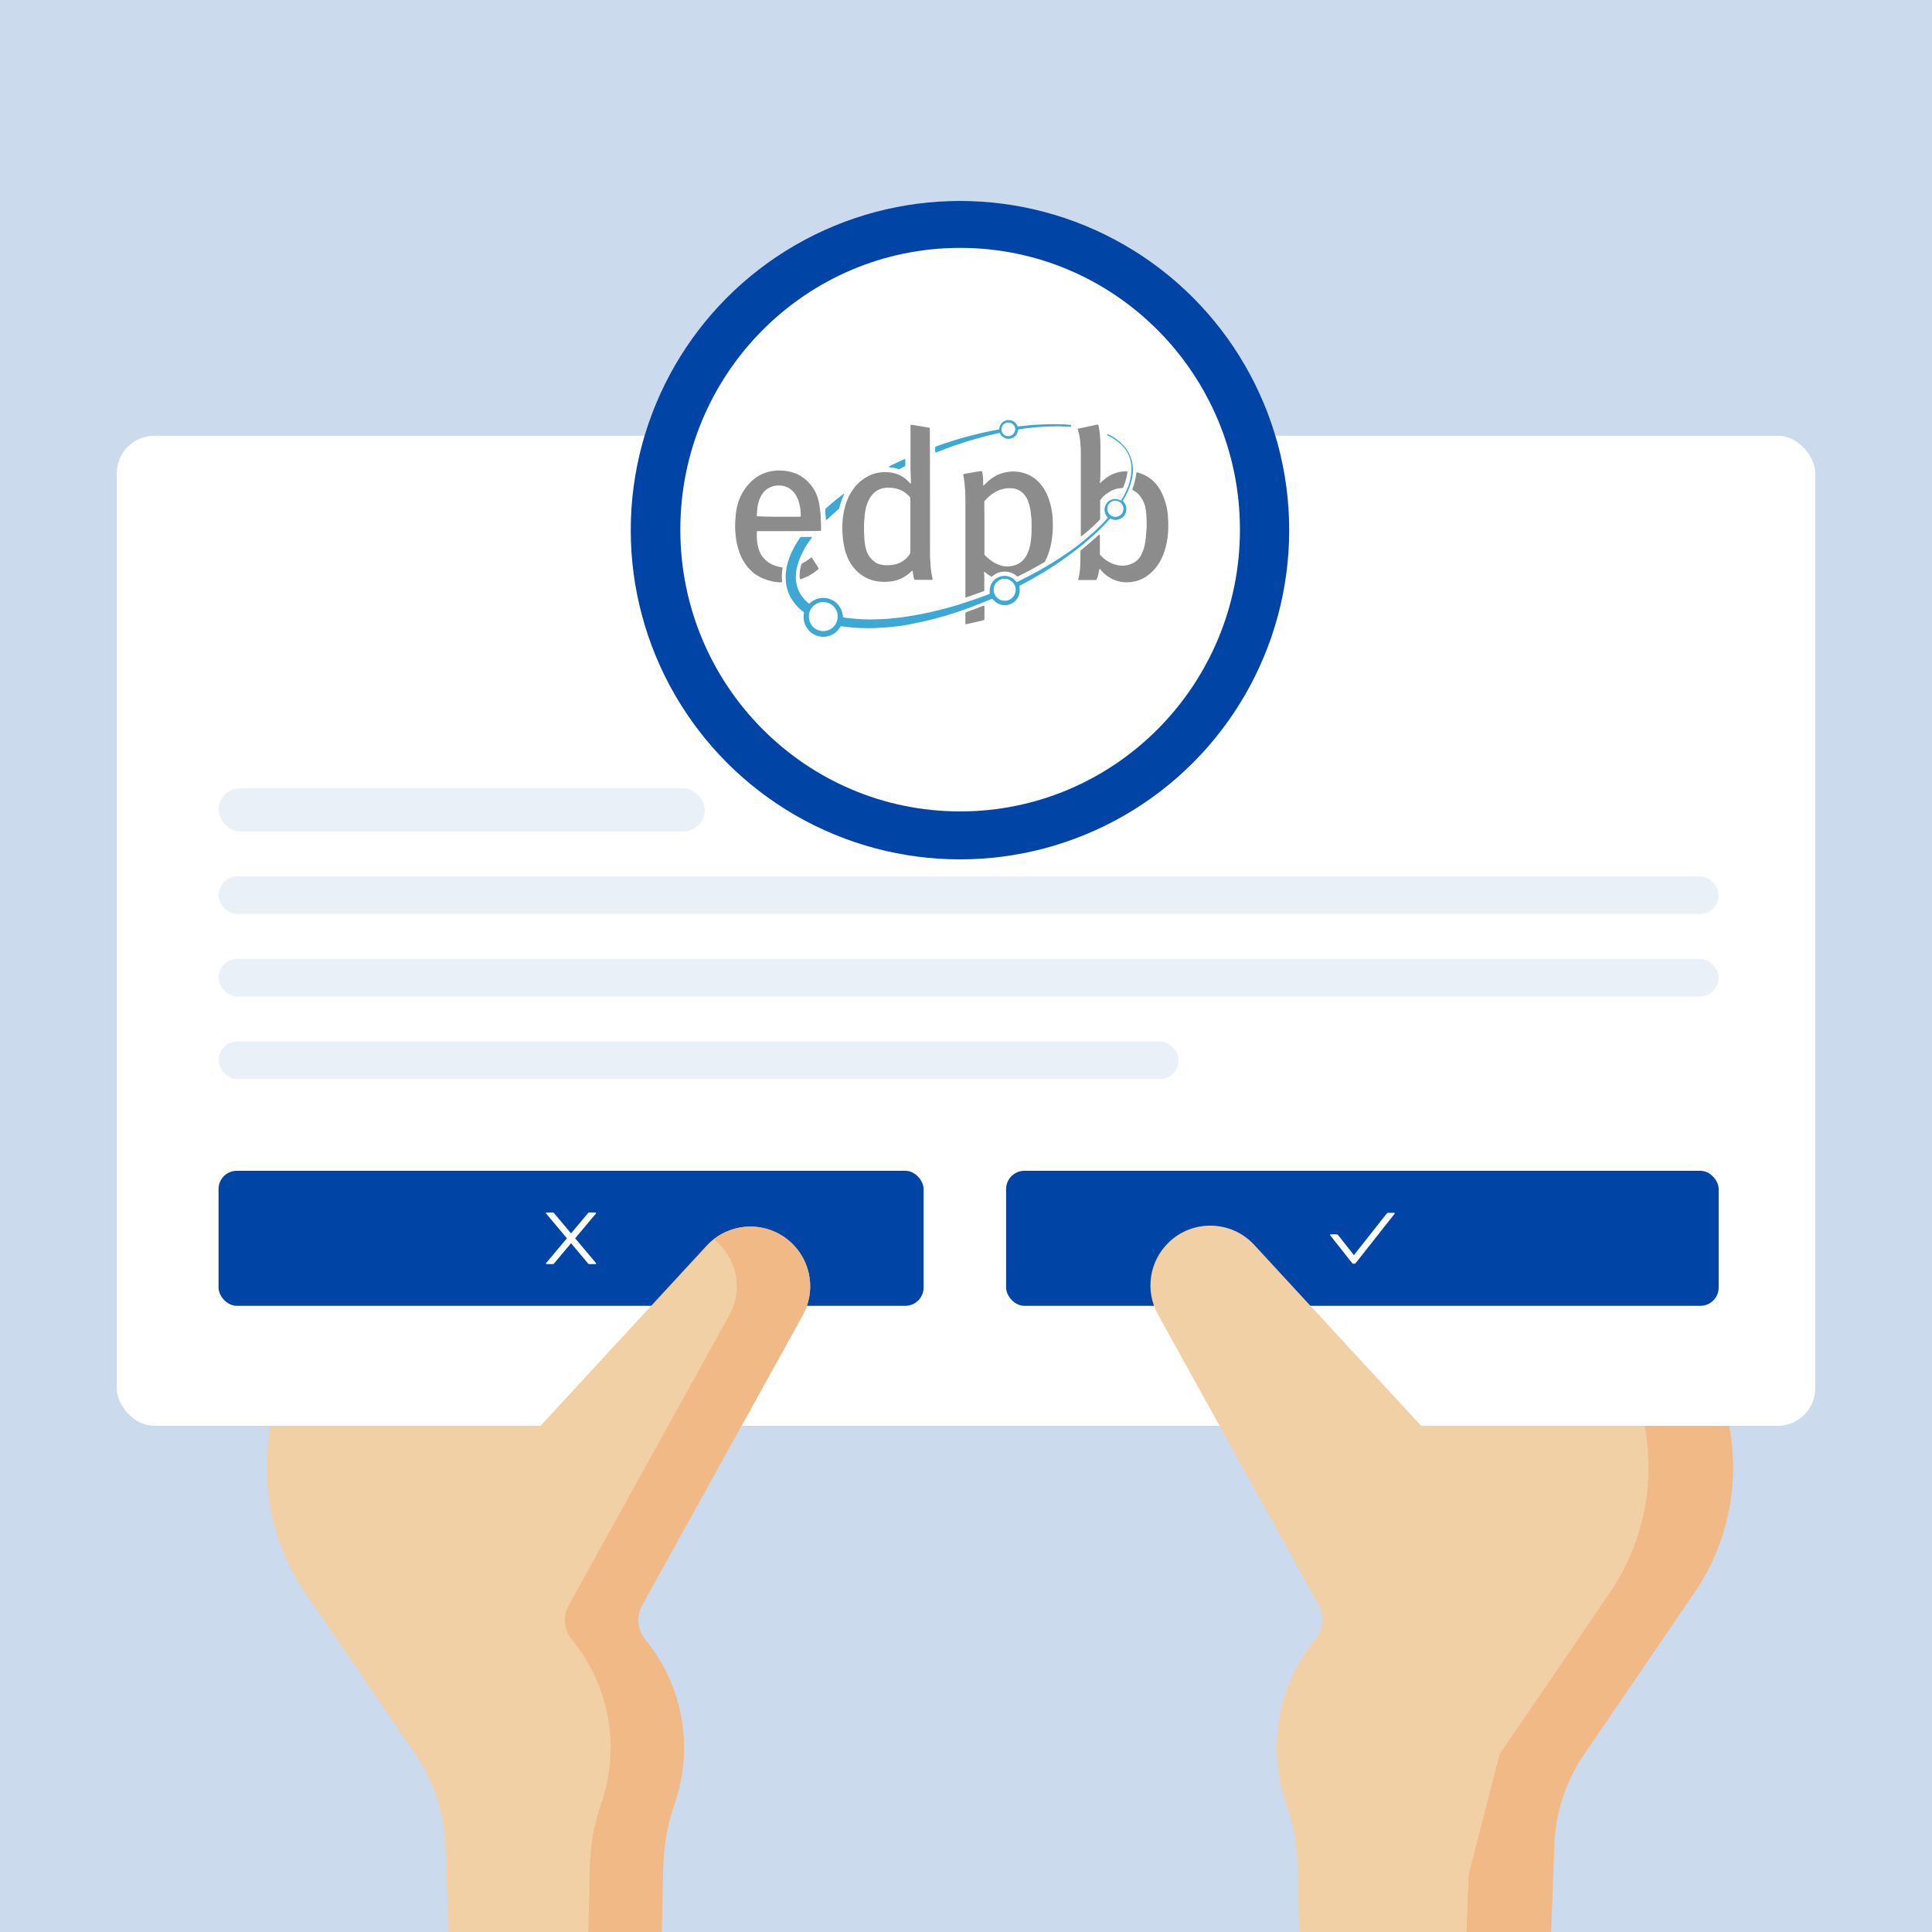 <svg width="500" height="500" viewBox="0 0 500 500" fill="none" xmlns="http://www.w3.org/2000/svg">
<rect x="0" y="0" width="500" height="500" fill="#333333" stroke="none"/>
<g clip-path="url(#clip0_1433_5867)">
<path d="M550 -50H-50V550H550V-50Z" fill="white"/>
<path d="M550 -50H-50V550H550V-50Z" fill="white"/>
<path d="M550 -50H-50V550H550V-50Z" fill="#CCDAED"/>
<path d="M116.885 520.733L115.269 477.457C114.957 469.11 112.295 461.02 107.59 454.117L79.046 412.298C66.048 393.25 65.717 368.275 78.212 348.896L126.629 274L159.547 383.21L146.638 520.968L120.553 523.895C118.644 524.108 116.955 522.654 116.885 520.733Z" fill="#F1D0A5"/>
<path d="M400.648 520.729L402.266 477.401C402.579 469.043 405.244 460.944 409.955 454.033L438.534 412.163C451.547 393.092 451.878 368.087 439.368 348.684L391.323 274L357.935 383.04L370.86 520.965L396.976 523.895C398.887 524.108 400.578 522.653 400.648 520.729Z" fill="#F1D0A5"/>
<path d="M439.368 348.684L391.323 274L386.236 300.215L417.478 348.684C429.988 368.087 429.66 393.092 416.643 412.163L388.071 454.033C383.354 460.944 380.688 469.043 380.379 477.401L378.717 521.844L396.976 523.895C398.887 524.108 400.578 522.653 400.652 520.729L402.266 477.401C402.578 469.043 405.244 460.944 409.961 454.036L438.537 412.163C451.547 393.092 451.878 368.087 439.368 348.684Z" fill="#F1B986"/>
<rect x="30.227" y="112.767" width="439.546" height="256.233" rx="9.706" fill="white"/>
<circle cx="248.442" cy="137.203" r="85.203" fill="white"/>
<circle cx="248.442" cy="137.203" r="85.203" fill="#0045A5"/>
<ellipse cx="248.481" cy="137.073" rx="72.414" ry="72.92" fill="white"/>
<rect x="56.56" y="204.001" width="125.819" height="11.184" rx="5.592" fill="#EAF0F7"/>
<rect x="56.56" y="226.832" width="388.232" height="9.706" rx="4.853" fill="#EAF0F7"/>
<rect x="56.56" y="248.185" width="388.232" height="9.706" rx="4.853" fill="#EAF0F7"/>
<rect x="56.56" y="269.538" width="248.469" height="9.706" rx="4.853" fill="#EAF0F7"/>
<rect x="56.559" y="303.001" width="182.469" height="34.941" rx="4.727" fill="#0045A5"/>
<path d="M148.854 320.47L154.231 314.062C154.321 313.955 154.245 313.793 154.106 313.793H152.472C152.375 313.793 152.283 313.836 152.22 313.91L147.785 319.196L143.351 313.91C143.289 313.836 143.197 313.793 143.099 313.793H141.464C141.325 313.793 141.249 313.955 141.339 314.062L146.716 320.47L141.339 326.879C141.319 326.903 141.306 326.932 141.302 326.963C141.298 326.994 141.303 327.025 141.316 327.054C141.329 327.082 141.35 327.106 141.376 327.122C141.403 327.139 141.433 327.148 141.464 327.148H143.099C143.195 327.148 143.287 327.105 143.351 327.031L147.785 321.744L152.22 327.031C152.281 327.105 152.373 327.148 152.472 327.148H154.106C154.245 327.148 154.321 326.986 154.231 326.879L148.854 320.47Z" fill="white"/>
<rect x="260.381" y="303.001" width="184.41" height="34.941" rx="4.727" fill="#0045A5"/>
<path d="M360.78 313.876H359.348C359.147 313.876 358.957 313.968 358.834 314.126L350.389 324.824L346.34 319.693C346.278 319.615 346.2 319.552 346.111 319.509C346.022 319.466 345.925 319.443 345.826 319.443H344.394C344.257 319.443 344.181 319.601 344.265 319.707L349.875 326.815C350.137 327.146 350.641 327.146 350.905 326.815L360.909 314.138C360.993 314.034 360.917 313.876 360.78 313.876Z" fill="white"/>
<path d="M240.68 128.731C240.68 132.815 240.68 136.899 240.68 140.946C240.68 141.609 240.68 142.234 240.68 142.897C240.68 143.632 240.68 144.331 240.754 145.067C240.754 145.288 240.791 145.509 240.791 145.73C240.791 146.134 240.828 146.539 240.864 146.944C240.864 147.017 240.864 147.091 240.901 147.165C240.975 148.048 241.122 148.931 241.343 149.777C241.343 149.814 241.343 149.85 241.343 149.887C241.343 149.924 241.306 149.998 241.269 150.034C241.196 150.034 241.159 150.071 241.085 150.071C239.687 150.071 238.289 150.071 236.928 150.071C236.891 150.071 236.854 150.071 236.817 150.071C236.707 150.071 236.633 149.998 236.596 149.924C236.56 149.777 236.486 149.666 236.486 149.519C236.412 149.262 236.376 149.041 236.339 148.783C236.265 148.452 236.265 148.084 236.192 147.753C236.192 147.716 236.081 147.68 236.044 147.716C236.008 147.753 235.971 147.753 235.934 147.79C235.824 147.9 235.713 148.011 235.603 148.121C235.345 148.379 235.088 148.599 234.793 148.783C233.8 149.519 232.659 150.034 231.445 150.329C231.041 150.402 230.636 150.476 230.231 150.513C229.79 150.55 229.348 150.586 228.87 150.586C228.612 150.586 228.355 150.586 228.097 150.55C227.95 150.513 227.803 150.513 227.619 150.513C225.816 150.329 224.197 149.74 222.725 148.636C221.842 147.974 221.07 147.165 220.444 146.281C219.892 145.509 219.488 144.663 219.156 143.78C218.825 142.933 218.568 142.087 218.421 141.167C218.31 140.652 218.237 140.137 218.163 139.585C218.053 138.555 217.979 137.525 217.979 136.458C217.979 136.127 218.016 135.832 218.016 135.501C218.016 135.354 218.053 135.17 218.053 135.023C218.089 133.845 218.384 132.263 218.678 131.196C218.972 130.056 219.414 128.952 219.966 127.922C220.444 127.075 220.996 126.303 221.622 125.567C222.689 124.426 223.903 123.543 225.338 122.918C226.037 122.623 226.773 122.403 227.545 122.292C228.097 122.219 228.649 122.145 229.201 122.182C230.158 122.219 230.93 122.292 231.74 122.55C232.843 122.881 233.837 123.47 234.683 124.206C234.941 124.426 235.161 124.647 235.382 124.905C235.456 124.978 235.529 125.052 235.603 125.125C235.64 125.162 235.677 125.162 235.713 125.125L235.75 125.089C235.75 125.015 235.75 124.941 235.75 124.868C235.75 124.132 235.713 123.433 235.677 122.697C235.64 121.888 235.64 121.041 235.64 120.232C235.64 117.068 235.64 113.867 235.64 110.702C235.64 110.555 235.64 110.371 235.64 110.224C235.64 110.151 235.64 110.114 235.677 110.04C235.677 110.003 235.75 109.93 235.787 109.93C235.824 109.93 235.861 109.93 235.897 109.93C236.486 110.04 237.111 110.114 237.7 110.224C238.289 110.335 238.914 110.408 239.503 110.519C239.761 110.555 240.055 110.629 240.312 110.666C240.386 110.666 240.46 110.702 240.533 110.739C240.607 110.776 240.644 110.813 240.644 110.85C240.644 110.923 240.644 110.96 240.644 111.034C240.644 111.218 240.644 111.438 240.644 111.622C240.68 117.325 240.68 123.028 240.68 128.731ZM235.603 135.943C235.603 133.772 235.603 131.638 235.603 129.467C235.603 129.283 235.603 129.062 235.603 128.878C235.603 128.842 235.566 128.805 235.566 128.768C235.566 128.731 235.529 128.694 235.493 128.658C234.278 127.223 232.733 126.45 230.857 126.266C230.342 126.229 229.79 126.192 229.275 126.229C228.907 126.266 228.575 126.34 228.244 126.413C227.435 126.634 226.699 127.075 226.074 127.664C225.595 128.179 225.19 128.694 224.896 129.283C224.455 130.129 224.16 131.049 223.976 132.006C223.829 132.705 223.756 133.441 223.719 134.177C223.719 134.287 223.719 134.36 223.682 134.471C223.645 134.986 223.608 135.501 223.608 136.016C223.608 136.458 223.608 136.862 223.608 137.304C223.608 138.113 223.682 138.923 223.719 139.696C223.719 140.027 223.792 140.321 223.829 140.615C223.866 141.094 223.976 141.535 224.087 142.013C224.344 143.007 224.786 143.89 225.485 144.626C225.595 144.736 225.706 144.847 225.816 144.957C226.368 145.509 226.993 145.877 227.729 146.061C228.208 146.208 228.723 146.281 229.238 146.281C229.458 146.281 229.679 146.281 229.9 146.281C230.525 146.281 231.114 146.208 231.703 146.061C232.659 145.803 233.506 145.398 234.242 144.773C234.757 144.368 235.161 143.853 235.493 143.301C235.566 143.191 235.603 143.08 235.603 142.97C235.603 142.786 235.603 142.602 235.603 142.455C235.603 140.284 235.603 138.113 235.603 135.943Z" fill="#8C8C8C"/>
<path d="M249.842 140.505C249.842 136.899 249.842 133.33 249.842 129.725C249.842 128.989 249.842 128.29 249.805 127.554C249.805 127.149 249.768 126.781 249.732 126.376C249.695 126.192 249.695 126.008 249.695 125.861C249.658 125.309 249.584 124.721 249.511 124.169C249.437 123.727 249.364 123.286 249.29 122.844C249.29 122.771 249.364 122.697 249.4 122.66C249.437 122.66 249.437 122.66 249.474 122.66C249.658 122.624 249.842 122.587 250.063 122.55C250.651 122.44 251.24 122.366 251.792 122.256C252.381 122.145 252.933 122.072 253.521 121.961C253.668 121.924 253.816 121.924 254 121.924C254.036 121.924 254.11 121.998 254.147 122.035L254.184 122.072C254.257 122.366 254.294 122.66 254.331 122.955C254.441 123.691 254.441 124.39 254.441 125.125C254.441 125.273 254.404 125.457 254.478 125.604C254.478 125.641 254.551 125.641 254.588 125.641C254.625 125.641 254.625 125.641 254.625 125.604C254.735 125.493 254.883 125.346 254.993 125.236C255.655 124.537 256.428 123.911 257.274 123.396C258.157 122.844 259.114 122.476 260.144 122.256C260.512 122.182 260.917 122.108 261.321 122.072C261.469 122.072 261.653 122.035 261.8 122.035C262.094 121.998 262.388 121.998 262.683 122.035C262.83 122.035 262.94 122.072 263.087 122.072C264.633 122.182 266.068 122.697 267.356 123.543C268.312 124.169 269.085 124.941 269.747 125.861C270.373 126.708 270.888 127.664 271.256 128.658C271.624 129.614 271.918 130.644 272.102 131.638C272.212 132.19 272.286 132.742 272.359 133.33C272.47 134.361 272.47 135.354 272.47 136.384C272.47 136.789 272.433 137.157 272.433 137.562C272.433 137.819 272.396 138.113 272.359 138.371C272.323 138.518 272.323 138.629 272.323 138.776C272.139 140.505 271.771 142.197 271.145 143.78C270.961 144.295 270.704 144.773 270.446 145.288C270.409 145.362 270.336 145.435 270.262 145.509C270.189 145.546 270.078 145.619 270.005 145.656C267.907 146.87 265.81 148.011 263.639 149.078C263.566 149.115 263.455 149.151 263.382 149.188C263.345 149.188 263.308 149.188 263.271 149.188C263.161 149.115 263.051 149.004 262.94 148.931C262.536 148.6 262.057 148.342 261.542 148.195C261.248 148.084 260.99 148.011 260.696 147.974C260.586 147.974 260.475 147.937 260.328 147.937C260.181 147.937 259.997 147.9 259.85 147.937C258.783 147.974 257.826 148.305 256.98 149.004C256.906 149.078 256.796 149.151 256.685 149.225C256.649 149.262 256.575 149.262 256.538 149.225C256.06 148.967 255.655 148.673 255.214 148.342C255.067 148.232 254.956 148.121 254.809 148.011C254.809 148.011 254.772 148.011 254.735 148.011C254.699 148.011 254.662 148.011 254.662 148.084C254.662 148.121 254.662 148.158 254.662 148.195C254.662 148.268 254.662 148.342 254.699 148.416C254.699 148.673 254.735 148.967 254.735 149.225C254.735 150.366 254.735 151.543 254.735 152.684C254.735 152.72 254.735 152.757 254.735 152.794C254.735 152.868 254.662 152.941 254.588 152.978C254.478 153.051 254.331 153.088 254.22 153.125C253.337 153.456 252.454 153.751 251.571 154.082C251.166 154.229 250.762 154.376 250.357 154.486C250.247 154.523 250.136 154.56 250.026 154.597C249.952 154.634 249.842 154.56 249.842 154.486C249.842 154.302 249.842 154.082 249.842 153.898C249.842 150.954 249.842 148.011 249.842 145.067C249.842 143.522 249.842 142.014 249.842 140.505ZM254.772 136.568C254.772 138.665 254.772 140.763 254.772 142.86C254.772 143.044 254.772 143.264 254.772 143.448C254.772 143.522 254.809 143.596 254.846 143.669L254.883 143.706C255.618 144.442 256.428 145.104 257.311 145.619C257.863 145.914 258.452 146.171 259.04 146.355C259.298 146.429 259.555 146.502 259.85 146.539C260.622 146.613 261.395 146.613 262.131 146.429C263.124 146.208 263.971 145.766 264.67 145.067C264.964 144.773 265.221 144.442 265.442 144.111C265.737 143.669 265.957 143.191 266.141 142.676C266.436 141.903 266.62 141.13 266.73 140.358C266.804 139.953 266.84 139.548 266.877 139.144C266.914 138.813 266.951 138.481 266.951 138.15C266.988 136.899 266.988 135.685 266.951 134.434C266.951 134.287 266.951 134.103 266.914 133.956C266.84 133.404 266.804 132.852 266.73 132.337C266.62 131.711 266.509 131.049 266.325 130.46C266.178 129.982 266.031 129.541 265.81 129.099C265.626 128.731 265.405 128.363 265.148 128.069C264.633 127.443 264.044 126.965 263.271 126.671C262.83 126.487 262.388 126.376 261.91 126.376C261.505 126.34 261.137 126.34 260.733 126.376C260.328 126.376 259.923 126.487 259.519 126.56C258.636 126.781 257.863 127.112 257.09 127.627C256.244 128.179 255.508 128.842 254.846 129.614L254.809 129.651C254.772 129.725 254.735 129.798 254.735 129.872C254.735 130.056 254.735 130.276 254.735 130.46C254.772 132.411 254.772 134.471 254.772 136.568Z" fill="#8C8C8C"/>
<path d="M204.145 137.451C201.606 137.451 199.03 137.451 196.492 137.451C196.308 137.451 196.124 137.451 195.977 137.488C195.94 137.488 195.866 137.562 195.866 137.598C195.866 137.635 195.866 137.672 195.866 137.709C195.866 138.15 195.866 138.629 195.866 139.07C195.903 139.732 195.94 140.395 196.087 141.057C196.197 141.609 196.345 142.124 196.529 142.639C196.712 143.081 196.933 143.485 197.191 143.89C198.184 145.251 199.509 146.134 201.164 146.576C201.385 146.613 201.569 146.686 201.79 146.723C201.974 146.76 202.158 146.797 202.379 146.834C202.452 146.834 202.526 146.944 202.526 146.981C202.452 147.422 202.415 147.827 202.379 148.268C202.305 148.894 202.305 149.519 202.379 150.145C202.379 150.292 202.415 150.402 202.415 150.55C202.415 150.623 202.342 150.697 202.268 150.697C201.9 150.734 201.532 150.697 201.164 150.66C200.686 150.623 200.245 150.55 199.766 150.439C198.221 150.108 196.786 149.519 195.462 148.6C194.542 147.937 193.732 147.128 193.07 146.208C192.371 145.251 191.819 144.221 191.414 143.117C191.12 142.308 190.862 141.425 190.678 140.579C190.531 139.916 190.458 139.254 190.384 138.592C190.384 138.445 190.347 138.334 190.347 138.187C190.31 137.856 190.31 137.525 190.274 137.194C190.237 136.495 190.237 135.796 190.274 135.06C190.274 134.949 190.274 134.839 190.31 134.692C190.347 134.03 190.384 133.404 190.458 132.742C190.642 131.27 191.01 129.872 191.635 128.511C192.408 126.855 193.511 125.383 194.91 124.169C196.161 123.102 197.596 122.403 199.178 122.035C199.546 121.961 199.914 121.888 200.281 121.851C200.907 121.741 201.532 121.741 202.158 121.777C202.452 121.777 202.747 121.814 203.041 121.851C203.372 121.888 203.74 121.925 204.071 121.998C205.984 122.366 207.603 123.212 209.001 124.574C209.995 125.567 210.804 126.708 211.319 127.995C211.54 128.511 211.687 129.062 211.835 129.614C211.982 130.277 212.129 130.939 212.202 131.638C212.313 132.521 212.423 133.441 212.423 134.324C212.423 134.581 212.46 134.839 212.46 135.097C212.497 135.759 212.497 136.421 212.497 137.083C212.497 137.157 212.497 137.194 212.46 137.267C212.46 137.304 212.386 137.378 212.35 137.378C212.276 137.378 212.239 137.414 212.166 137.414C211.982 137.414 211.798 137.414 211.651 137.414C209.185 137.451 206.647 137.451 204.145 137.451ZM201.532 133.735C202.931 133.735 204.365 133.735 205.764 133.735C206.132 133.735 206.463 133.735 206.831 133.735C206.941 133.735 207.015 133.735 207.125 133.698C207.162 133.698 207.235 133.625 207.235 133.588C207.235 133.514 207.235 133.478 207.235 133.404C207.235 132.926 207.199 132.411 207.162 131.932C207.088 131.417 207.015 130.902 206.867 130.387C206.72 129.725 206.499 129.099 206.168 128.511C205.984 128.143 205.764 127.811 205.506 127.48C204.549 126.34 203.335 125.714 201.827 125.641C201.312 125.641 200.76 125.641 200.245 125.788C199.214 126.045 198.331 126.56 197.632 127.37C197.375 127.664 197.154 127.995 196.97 128.327C196.712 128.768 196.529 129.246 196.381 129.725C196.197 130.277 196.087 130.865 196.013 131.454C195.94 132.043 195.903 132.668 195.866 133.257C195.866 133.33 195.866 133.404 195.866 133.478C195.866 133.551 195.94 133.625 196.013 133.625C196.197 133.625 196.418 133.625 196.602 133.625C198.295 133.735 199.914 133.735 201.532 133.735Z" fill="#8C8C8C"/>
<path d="M296.753 135.648C296.753 134.692 296.717 133.772 296.643 132.852C296.606 132.411 296.496 131.601 296.385 131.123C296.165 130.313 295.834 129.541 295.355 128.805C294.84 127.995 294.178 127.37 293.368 126.965C293.295 126.928 293.184 126.855 293.111 126.818C293.074 126.781 293.037 126.708 293.037 126.671C293.074 126.524 293.148 126.376 293.184 126.229C293.516 125.346 293.736 124.426 293.92 123.507C293.994 123.139 294.031 122.734 294.067 122.329C294.067 122.292 294.104 122.256 294.141 122.256C294.178 122.256 294.215 122.256 294.251 122.256C294.399 122.256 294.546 122.329 294.693 122.366C296.349 122.844 297.747 123.691 298.887 124.942C299.55 125.641 300.065 126.413 300.506 127.259C300.985 128.179 301.353 129.136 301.647 130.166C301.868 130.865 302.015 131.601 302.125 132.337C302.199 132.815 302.272 133.294 302.272 133.809C302.272 133.882 302.272 133.919 302.272 133.993C302.383 134.986 302.346 135.979 302.346 136.973C302.346 137.194 302.309 137.414 302.309 137.635C302.309 137.782 302.272 137.93 302.272 138.113C302.162 139.622 301.868 141.057 301.426 142.492C301.058 143.669 300.543 144.773 299.918 145.803C299.292 146.797 298.556 147.68 297.673 148.416C297.085 148.931 296.422 149.372 295.723 149.74C294.767 150.218 293.773 150.513 292.706 150.623C292.301 150.66 291.933 150.697 291.529 150.697C291.308 150.697 291.087 150.697 290.866 150.66C290.499 150.623 290.167 150.623 289.836 150.513C288.659 150.292 287.592 149.814 286.635 149.115C286.01 148.673 285.458 148.195 284.98 147.606C284.869 147.496 284.759 147.385 284.685 147.238C284.648 147.201 284.575 147.201 284.538 147.275C284.501 147.385 284.464 147.533 284.428 147.68C284.354 148.084 284.28 148.489 284.17 148.894C284.097 149.262 283.949 149.667 283.765 149.998C283.729 150.071 283.655 150.108 283.581 150.108C283.471 150.108 283.397 150.108 283.287 150.108C281.999 150.108 280.748 150.108 279.461 150.108C279.35 150.108 279.24 150.108 279.093 150.071C279.056 150.071 278.982 149.998 279.019 149.961C279.093 149.667 279.203 149.409 279.24 149.115C279.313 148.747 279.387 148.379 279.424 148.011C279.571 146.981 279.608 145.95 279.608 144.92C279.608 144.405 279.608 143.853 279.608 143.338C279.608 143.154 279.608 142.933 279.608 142.749C279.608 142.565 279.645 142.418 279.829 142.308C280.012 142.161 280.196 142.014 280.38 141.866C281.006 141.351 281.631 140.836 282.22 140.321C282.882 139.769 283.545 139.144 284.207 138.555C284.28 138.481 284.391 138.408 284.464 138.334C284.501 138.297 284.612 138.334 284.612 138.408C284.612 138.481 284.648 138.518 284.648 138.592C284.648 138.776 284.648 138.96 284.648 139.107C284.648 140.321 284.648 141.498 284.648 142.713C284.648 142.86 284.648 142.97 284.648 143.117C284.648 143.522 284.648 143.522 284.943 143.853C285.863 144.81 286.966 145.546 288.217 145.987C288.769 146.171 289.321 146.318 289.873 146.355C290.462 146.429 291.05 146.392 291.639 146.282C292.301 146.134 292.927 145.914 293.516 145.583C294.288 145.141 294.877 144.516 295.282 143.743C295.613 143.117 295.87 142.492 296.054 141.83C296.201 141.278 296.349 140.689 296.422 140.1C296.533 139.328 296.606 138.592 296.643 137.819C296.717 137.046 296.79 136.311 296.753 135.648Z" fill="#8C8C8C"/>
<path d="M279.718 126.744C279.718 123.801 279.718 120.857 279.718 117.914C279.718 117.546 279.718 117.215 279.718 116.847C279.718 116.479 279.718 116.111 279.681 115.743C279.681 115.596 279.644 115.486 279.644 115.338C279.644 114.787 279.571 114.198 279.497 113.646C279.387 112.873 279.24 112.137 279.019 111.402C278.982 111.291 278.982 111.218 278.945 111.107C278.909 111.034 278.982 110.923 279.056 110.923C279.313 110.85 279.534 110.813 279.792 110.776C280.491 110.629 281.19 110.482 281.852 110.335C282.477 110.187 283.103 110.077 283.765 109.93C283.876 109.893 283.949 109.893 284.06 109.893C284.133 109.893 284.244 109.93 284.244 110.003C284.28 110.151 284.317 110.261 284.354 110.408C284.464 111.07 284.575 111.77 284.648 112.432C284.759 113.462 284.795 114.455 284.795 115.486C284.795 117.73 284.795 120.011 284.795 122.256C284.795 122.918 284.759 123.543 284.722 124.206C284.722 124.426 284.685 124.647 284.648 124.831C284.648 124.868 284.685 124.905 284.685 124.941C284.722 124.978 284.759 124.978 284.795 124.941C284.832 124.941 284.869 124.905 284.906 124.868C285.016 124.758 285.127 124.647 285.237 124.537C285.568 124.242 285.899 123.985 286.23 123.727C286.966 123.175 287.776 122.734 288.659 122.44C289.395 122.182 290.13 122.035 290.903 121.998C291.124 121.998 291.381 121.961 291.602 121.961C291.676 121.961 291.749 122.035 291.749 122.108C291.749 122.145 291.749 122.145 291.749 122.182C291.749 122.329 291.749 122.44 291.713 122.587C291.529 123.801 291.197 124.978 290.682 126.119C290.682 126.119 290.682 126.156 290.646 126.156C290.609 126.229 290.535 126.266 290.462 126.303C290.314 126.303 290.204 126.34 290.057 126.34C289.321 126.376 288.622 126.56 287.96 126.855C287.665 126.965 287.408 127.112 287.113 127.296C286.672 127.554 286.267 127.848 285.862 128.179C285.605 128.4 285.347 128.658 285.127 128.915C285.016 129.026 284.943 129.173 284.832 129.283C284.759 129.393 284.722 129.504 284.722 129.614C284.722 129.761 284.722 129.872 284.722 130.019C284.722 131.27 284.722 132.484 284.722 133.735C284.722 133.919 284.722 134.103 284.722 134.25C284.722 134.361 284.685 134.434 284.611 134.508C284.575 134.581 284.501 134.618 284.464 134.692C283.066 136.09 281.594 137.414 280.049 138.665C279.976 138.702 279.939 138.776 279.865 138.776C279.828 138.776 279.792 138.776 279.755 138.739C279.755 138.702 279.718 138.665 279.718 138.629C279.718 138.445 279.718 138.224 279.718 138.04C279.718 134.324 279.718 130.534 279.718 126.744Z" fill="#8C8C8C"/>
<path d="M254.772 158.57C254.772 159.049 254.772 159.564 254.772 160.042C254.772 160.152 254.772 160.226 254.735 160.336C254.735 160.41 254.662 160.447 254.625 160.447C254.588 160.484 254.515 160.484 254.478 160.52C253.815 160.668 253.153 160.852 252.491 160.999C251.829 161.146 251.203 161.293 250.541 161.44C250.357 161.477 250.173 161.551 249.952 161.551C249.915 161.551 249.879 161.514 249.879 161.477C249.879 161.44 249.842 161.403 249.842 161.367C249.842 161.256 249.842 161.183 249.842 161.072C249.842 160.373 249.842 159.711 249.842 159.012C249.842 158.902 249.842 158.791 249.842 158.644C249.842 158.57 249.879 158.534 249.952 158.497C250.026 158.46 250.099 158.423 250.173 158.386C250.247 158.35 250.357 158.313 250.467 158.276C251.718 157.835 252.969 157.356 254.183 156.878C254.331 156.804 254.478 156.768 254.625 156.731C254.662 156.731 254.735 156.768 254.735 156.804C254.735 156.915 254.735 156.988 254.772 157.099C254.772 157.614 254.772 158.092 254.772 158.57Z" fill="#8C8C8C"/>
<path d="M206.941 148.673C206.941 148.452 206.978 148.084 207.015 147.753C207.088 147.275 207.162 146.833 207.309 146.355C207.346 146.245 207.382 146.134 207.419 146.024C207.456 145.914 207.493 145.84 207.603 145.803C207.64 145.766 207.714 145.73 207.75 145.73C208.413 145.398 209.038 144.957 209.627 144.515C209.7 144.442 209.811 144.368 209.921 144.295C209.958 144.258 210.068 144.258 210.068 144.295C210.105 144.368 210.179 144.405 210.216 144.479C210.731 145.288 211.246 146.098 211.761 146.907C211.798 146.944 211.834 147.017 211.834 147.054C211.871 147.128 211.834 147.201 211.798 147.275L211.761 147.312C210.436 148.452 208.928 149.335 207.235 149.887C207.198 149.887 207.162 149.887 207.125 149.887C207.088 149.887 207.051 149.887 207.051 149.814C207.051 149.777 207.015 149.74 207.015 149.703C206.941 149.409 206.941 149.115 206.941 148.673Z" fill="#8C8C8C"/>
<path d="M292.816 121.373C292.816 120.968 292.78 120.563 292.743 120.158C292.669 119.607 292.559 119.055 292.375 118.503C292.154 117.84 291.86 117.252 291.492 116.663C290.94 115.817 290.241 115.044 289.431 114.419C288.696 113.83 287.886 113.315 287.077 112.91C286.929 112.837 286.782 112.763 286.672 112.689C286.562 112.616 286.525 112.505 286.598 112.395C286.635 112.358 286.635 112.321 286.709 112.358C286.745 112.358 286.782 112.358 286.819 112.395C287.886 112.91 288.879 113.536 289.763 114.308C290.388 114.86 290.94 115.449 291.455 116.111C291.97 116.847 292.375 117.62 292.669 118.466C292.853 118.981 293 119.496 293.074 120.048C293.184 120.784 293.258 121.52 293.184 122.292C293.184 122.366 293.184 122.44 293.147 122.513C293.111 123.323 292.927 124.095 292.706 124.868C292.522 125.567 292.264 126.229 291.97 126.928C291.639 127.701 291.271 128.437 290.83 129.173C290.756 129.283 290.682 129.43 290.646 129.541C290.609 129.614 290.609 129.651 290.646 129.725C290.682 129.798 290.756 129.872 290.83 129.945C290.977 130.093 291.087 130.277 291.197 130.497C291.381 130.828 291.492 131.196 291.492 131.564C291.492 131.675 291.492 131.748 291.492 131.859C291.455 132.778 291.05 133.514 290.314 134.029C290.02 134.25 289.689 134.361 289.358 134.471C289.284 134.471 289.247 134.508 289.174 134.508C289.1 134.508 289.027 134.508 288.953 134.545C288.475 134.581 287.996 134.508 287.592 134.287C287.518 134.25 287.445 134.213 287.371 134.213C287.334 134.213 287.297 134.213 287.261 134.25C287.15 134.361 287.077 134.434 286.966 134.545C285.899 135.759 284.759 136.936 283.544 138.04C282.367 139.107 281.19 140.137 279.939 141.167C278.357 142.455 276.738 143.669 275.045 144.847C273.463 145.987 271.807 147.054 270.115 148.084C268.238 149.225 266.288 150.329 264.338 151.359C264.191 151.433 264.007 151.506 263.86 151.617C263.823 151.653 263.787 151.727 263.787 151.764C263.787 151.874 263.823 151.948 263.823 152.058C264.191 153.861 263.161 155.848 261.211 156.437C260.659 156.62 260.107 156.657 259.519 156.584C258.562 156.437 257.789 156.032 257.127 155.296C257.053 155.186 256.943 155.075 256.869 155.002C256.833 154.965 256.759 154.965 256.722 154.965C256.575 155.038 256.428 155.075 256.281 155.149C254.478 155.921 252.638 156.62 250.799 157.32C247.781 158.423 244.764 159.38 241.674 160.189C240.239 160.557 238.804 160.889 237.369 161.183C236.596 161.33 235.787 161.514 235.014 161.661C234.426 161.772 233.874 161.845 233.285 161.956C232.843 162.029 232.439 162.066 231.997 162.103C231.85 162.103 231.74 162.139 231.592 162.139C231.408 162.176 231.225 162.176 231.077 162.213C230.378 162.287 229.716 162.323 229.017 162.397C228.796 162.434 228.575 162.434 228.355 162.434C227.913 162.471 227.472 162.471 226.993 162.507C226.773 162.507 226.515 162.544 226.294 162.544C225.264 162.581 224.234 162.581 223.167 162.544C222.799 162.544 222.431 162.507 222.063 162.507C221.879 162.507 221.695 162.471 221.548 162.471C221.106 162.434 220.665 162.434 220.187 162.36C220.039 162.323 219.929 162.323 219.782 162.323C219.635 162.323 219.451 162.287 219.304 162.287C218.862 162.213 218.457 162.176 218.016 162.103C217.905 162.066 217.795 162.066 217.648 162.103C217.611 162.103 217.574 162.139 217.537 162.139C217.464 162.25 217.353 162.397 217.28 162.544C216.654 163.464 215.808 164.126 214.778 164.494C214.116 164.752 213.417 164.862 212.681 164.789C210.179 164.568 208.634 162.802 208.155 161.072C208.045 160.705 208.008 160.337 207.971 159.969C207.934 159.674 207.971 159.38 208.008 159.086C208.045 158.902 208.045 158.754 208.082 158.571C208.082 158.497 208.045 158.46 208.008 158.423C207.861 158.276 207.677 158.166 207.493 158.019C206.794 157.467 206.205 156.841 205.653 156.142C205.285 155.664 204.954 155.149 204.623 154.634C204.145 153.787 203.814 152.868 203.593 151.911C203.519 151.543 203.446 151.175 203.409 150.807C203.409 150.697 203.372 150.623 203.372 150.513C203.335 149.777 203.298 149.078 203.372 148.342C203.446 147.533 203.556 146.76 203.777 145.95C204.071 144.883 204.439 143.816 204.917 142.823C205.506 141.572 206.205 140.395 206.978 139.254C207.015 139.217 207.051 139.144 207.088 139.107C207.162 139.033 207.235 138.96 207.346 138.96C207.383 138.96 207.419 138.96 207.456 138.96C208.266 138.96 209.112 138.96 209.921 138.96C209.958 138.96 209.995 138.96 210.032 138.96C210.068 138.96 210.142 139.033 210.105 139.107C210.068 139.144 210.068 139.217 210.032 139.254C209.811 139.585 209.553 139.88 209.333 140.211C208.744 141.02 208.229 141.866 207.787 142.786C207.383 143.522 207.051 144.295 206.757 145.104C206.499 145.84 206.279 146.613 206.132 147.385C205.984 148.268 205.911 149.151 205.984 150.035C206.021 150.697 206.168 151.322 206.352 151.948C206.463 152.352 206.61 152.72 206.794 153.088C207.383 154.266 208.229 155.296 209.259 156.142L209.296 156.179C209.333 156.216 209.443 156.216 209.48 156.179C209.59 156.069 209.737 155.995 209.848 155.885C210.326 155.48 210.841 155.186 211.43 155.002C211.761 154.891 212.092 154.818 212.46 154.781C212.975 154.707 213.49 154.744 213.969 154.818C214.373 154.891 214.778 155.002 215.146 155.186C216.838 155.958 217.685 157.356 217.979 158.534C218.016 158.718 218.053 158.865 218.089 159.049C218.126 159.233 218.163 159.454 218.163 159.638C218.163 159.711 218.2 159.748 218.273 159.748C218.42 159.785 218.568 159.822 218.715 159.858C218.936 159.895 219.156 159.932 219.34 159.932C219.819 159.969 220.297 160.079 220.812 160.079C220.959 160.079 221.07 160.079 221.217 160.116C221.695 160.189 222.137 160.189 222.615 160.226C222.762 160.226 222.946 160.226 223.093 160.263C224.455 160.337 225.853 160.337 227.214 160.263C227.472 160.263 227.766 160.226 228.024 160.226C228.502 160.226 229.017 160.189 229.495 160.153C229.679 160.116 229.9 160.116 230.084 160.116C230.305 160.116 230.562 160.079 230.783 160.042C230.857 160.042 230.893 160.005 230.967 160.005C231.482 159.969 232.034 159.895 232.549 159.858C232.954 159.822 233.359 159.748 233.763 159.711C234.242 159.638 234.683 159.564 235.161 159.49C235.456 159.454 235.787 159.38 236.081 159.343C236.707 159.233 237.332 159.122 237.921 159.012C238.767 158.865 239.613 158.681 240.46 158.497C241.343 158.313 242.226 158.092 243.109 157.871C244.875 157.43 246.641 156.952 248.37 156.4C250.835 155.627 253.3 154.781 255.692 153.861C255.802 153.824 255.95 153.751 256.06 153.714C256.134 153.677 256.134 153.64 256.134 153.567C256.134 153.456 256.134 153.346 256.134 153.199C256.134 153.015 256.134 152.794 256.134 152.61C256.207 151.653 256.575 150.881 257.237 150.182C257.716 149.703 258.268 149.372 258.93 149.188C259.482 149.041 259.997 149.004 260.549 149.078C261.432 149.225 262.168 149.63 262.793 150.292C262.83 150.329 262.867 150.366 262.903 150.439C263.087 150.66 263.124 150.66 263.419 150.513C265.295 149.593 267.171 148.636 269.011 147.606C271.44 146.245 273.794 144.773 276.112 143.191C278.062 141.866 279.939 140.431 281.705 138.886C283.361 137.488 284.906 136.016 286.378 134.397C286.488 134.287 286.598 134.177 286.672 134.029C286.709 133.993 286.709 133.919 286.672 133.882C286.598 133.772 286.488 133.662 286.414 133.551C286.083 133.11 285.899 132.631 285.862 132.079C285.826 131.859 285.862 131.638 285.899 131.454C285.936 131.27 285.973 131.086 286.046 130.902C286.378 130.093 286.929 129.577 287.739 129.283C288.033 129.173 288.328 129.136 288.659 129.136C288.99 129.136 289.284 129.21 289.579 129.32C289.726 129.357 289.873 129.43 290.02 129.504C290.057 129.504 290.167 129.504 290.167 129.467C290.204 129.43 290.241 129.394 290.278 129.32C290.94 128.179 291.529 127.002 292.007 125.788C292.301 125.015 292.485 124.206 292.632 123.396C292.706 123.065 292.743 122.734 292.743 122.403C292.78 121.888 292.78 121.63 292.816 121.373ZM213.012 155.811C212.644 155.811 212.276 155.848 211.908 155.995C210.363 156.51 209.296 157.945 209.333 159.564C209.333 159.821 209.333 160.079 209.406 160.337C209.553 161.036 209.884 161.661 210.363 162.176C210.988 162.839 211.761 163.206 212.681 163.317C213.159 163.354 213.674 163.317 214.116 163.17C215.661 162.728 216.765 161.256 216.802 159.674C216.802 159.306 216.765 158.938 216.691 158.571C216.25 156.915 214.704 155.774 213.012 155.811ZM259.997 155.48C261.432 155.517 262.83 154.339 262.867 152.647C262.867 150.991 261.469 149.777 260.034 149.777C258.562 149.74 257.164 150.954 257.164 152.61C257.164 154.303 258.525 155.48 259.997 155.48ZM288.622 129.577C287.518 129.577 286.525 130.534 286.562 131.675C286.562 132.668 287.334 133.735 288.659 133.772C289.836 133.735 290.719 132.889 290.756 131.675C290.719 130.387 289.689 129.541 288.622 129.577Z" fill="#3CA8D3"/>
<path d="M273.574 110.335C272.617 110.371 271.697 110.371 270.74 110.408C270.373 110.408 270.005 110.445 269.637 110.482C269.453 110.519 269.232 110.519 269.048 110.519C268.717 110.519 268.386 110.555 268.055 110.592C267.907 110.629 267.797 110.629 267.65 110.629C267.392 110.629 267.135 110.666 266.877 110.703C266.804 110.703 266.73 110.739 266.656 110.739C266.178 110.776 265.737 110.85 265.258 110.886C264.854 110.96 264.449 110.997 264.044 111.07C263.897 111.107 263.787 111.107 263.639 111.144C263.566 111.144 263.455 111.254 263.455 111.328C263.455 111.402 263.455 111.438 263.419 111.512C263.271 112.432 262.756 113.057 261.91 113.388C260.99 113.756 260.144 113.572 259.371 112.947C259.187 112.8 259.04 112.616 258.93 112.395C258.856 112.285 258.819 112.211 258.746 112.101C258.709 112.064 258.672 112.064 258.635 112.064C258.599 112.064 258.562 112.064 258.525 112.064C256.465 112.505 254.441 113.021 252.417 113.609C249.805 114.345 247.266 115.191 244.728 116.148C244.36 116.295 243.955 116.442 243.587 116.589C243.182 116.737 242.741 116.921 242.336 117.068C242.299 117.068 242.263 117.068 242.226 117.105C242.152 117.141 242.079 117.068 242.042 116.994C242.005 116.589 242.005 116.185 242.042 115.743C242.042 115.706 242.079 115.633 242.152 115.596C242.263 115.559 242.373 115.486 242.483 115.449C245.427 114.382 248.407 113.462 251.424 112.689C252.822 112.321 254.22 111.99 255.655 111.696C256.538 111.512 257.421 111.328 258.304 111.181C258.378 111.181 258.415 111.144 258.488 111.144C258.562 111.107 258.599 111.07 258.599 111.034C258.635 110.85 258.672 110.666 258.709 110.445C258.967 109.599 259.555 109.047 260.402 108.789C260.622 108.716 260.843 108.716 261.027 108.716C261.947 108.716 262.646 109.12 263.124 109.893C263.198 110.04 263.271 110.187 263.345 110.298C263.382 110.371 263.419 110.371 263.492 110.371C263.603 110.371 263.713 110.371 263.86 110.335C264.154 110.298 264.449 110.261 264.743 110.224C265.295 110.151 265.847 110.151 266.399 110.04C266.436 110.04 266.472 110.04 266.509 110.04C267.208 110.003 267.907 109.893 268.606 109.893C268.864 109.893 269.158 109.856 269.416 109.856C269.673 109.856 269.931 109.819 270.189 109.819C271.844 109.746 273.537 109.746 275.192 109.819C275.744 109.856 276.333 109.893 276.885 109.93C277.106 109.93 277.179 110.04 277.216 110.261C277.216 110.261 277.216 110.298 277.216 110.335C277.216 110.371 277.179 110.408 277.142 110.408C277.069 110.445 277.032 110.445 276.959 110.445C276.259 110.408 275.597 110.408 274.898 110.371C274.42 110.335 273.978 110.298 273.574 110.335ZM260.917 112.873C261.101 112.873 261.285 112.873 261.469 112.8C262.241 112.542 262.683 111.917 262.756 111.144C262.756 111.107 262.756 111.07 262.756 111.034C262.72 110.703 262.646 110.408 262.462 110.151C262.094 109.599 261.579 109.341 260.917 109.341C260.733 109.341 260.512 109.378 260.328 109.452C259.666 109.709 259.298 110.187 259.187 110.923C259.151 111.144 259.187 111.402 259.224 111.622C259.519 112.395 260.218 112.91 260.917 112.873Z" fill="#3CA8D3"/>
<path d="M213.6 131.932C213.6 131.932 213.6 131.859 213.6 131.785C213.6 131.711 213.637 131.675 213.674 131.638C213.711 131.601 213.747 131.564 213.784 131.528C215.219 130.24 216.691 129.026 218.236 127.885C218.273 127.848 218.347 127.811 218.383 127.811H218.42L218.457 127.848C218.42 127.922 218.42 127.995 218.383 128.069C217.868 129.136 217.5 130.277 217.206 131.454C217.169 131.601 217.096 131.711 216.985 131.785C216.912 131.859 216.801 131.932 216.728 132.006C215.845 132.778 214.962 133.588 214.115 134.397C214.042 134.471 213.968 134.545 213.895 134.581C213.858 134.581 213.821 134.581 213.784 134.545C213.784 134.508 213.747 134.471 213.747 134.434C213.711 134.14 213.711 133.809 213.674 133.514C213.637 133.146 213.637 132.778 213.563 132.411C213.6 132.263 213.6 132.153 213.6 131.932Z" fill="#3CA8D3"/>
<path d="M234.316 119.717C234.316 119.974 234.316 120.269 234.279 120.526C234.279 120.6 234.242 120.637 234.168 120.673L234.132 120.71C233.653 120.931 233.175 121.189 232.733 121.409C232.66 121.446 232.586 121.446 232.513 121.409C232.255 121.336 232.034 121.262 231.777 121.189C231.372 121.078 230.967 121.005 230.563 120.968C230.379 120.968 230.232 120.931 230.048 120.857L230.011 120.821C230.011 120.821 230.011 120.784 230.048 120.784C230.084 120.71 230.158 120.673 230.232 120.637C230.967 120.269 231.703 119.901 232.439 119.57C232.917 119.349 233.396 119.128 233.874 118.907C233.948 118.871 234.058 118.834 234.132 118.797C234.168 118.797 234.242 118.834 234.279 118.871C234.316 119.055 234.279 119.239 234.279 119.386C234.316 119.496 234.316 119.606 234.316 119.717Z" fill="#3CA8D3"/>
<path d="M170.92 514.361L171.649 482.916C171.779 477.441 172.762 472.014 174.566 466.845C179.643 452.32 176.77 436.198 166.989 424.32C164.93 421.816 164.609 418.314 166.177 415.476L207.742 340.39C211.114 334.301 210 326.711 205.022 321.847C198.787 315.755 188.757 316.016 182.846 322.42L113.705 397.392L118.257 449.641L136.638 520.968L167.971 517.571C169.622 517.396 170.879 516.022 170.92 514.361Z" fill="#F1D0A5"/>
<path d="M207.742 340.39C211.114 334.301 210 326.708 205.022 321.847C199.404 316.357 190.713 316.042 184.723 320.718C185.175 321.068 185.608 321.44 186.024 321.847C191 326.708 192.113 334.301 188.741 340.39L147.18 415.476C145.612 418.314 145.93 421.816 147.994 424.32C157.77 436.198 160.642 452.32 155.572 466.845C153.765 472.014 152.779 477.441 152.655 482.916L152.12 505.791C151.971 512.354 146.973 517.79 140.446 518.493L138.177 518.738C137.093 518.859 136.367 519.909 136.638 520.968L167.972 517.571C169.623 517.396 170.879 516.022 170.921 514.361L171.63 483.851C171.764 478.081 172.648 472.329 174.557 466.886C179.653 452.349 176.78 436.208 166.992 424.32C164.934 421.816 164.609 418.314 166.178 415.476L207.742 340.39Z" fill="#F1B986"/>
<path d="M336.535 514.349L335.806 482.866C335.675 477.385 334.691 471.951 332.885 466.776C327.802 452.233 330.678 436.092 340.472 424.199C342.532 421.693 342.854 418.186 341.281 415.345L299.669 340.167C296.293 334.071 297.408 326.472 302.392 321.602C308.635 315.503 318.677 315.764 324.595 322.175L393.82 397.238L389.262 449.551L370.859 520.964L339.488 517.563C337.835 517.388 336.577 516.012 336.535 514.349Z" fill="#F1D0A5"/>
</g>
<defs>
<clipPath id="clip0_1433_5867">
<rect width="500" height="500" fill="white"/>
</clipPath>
</defs>
</svg>
